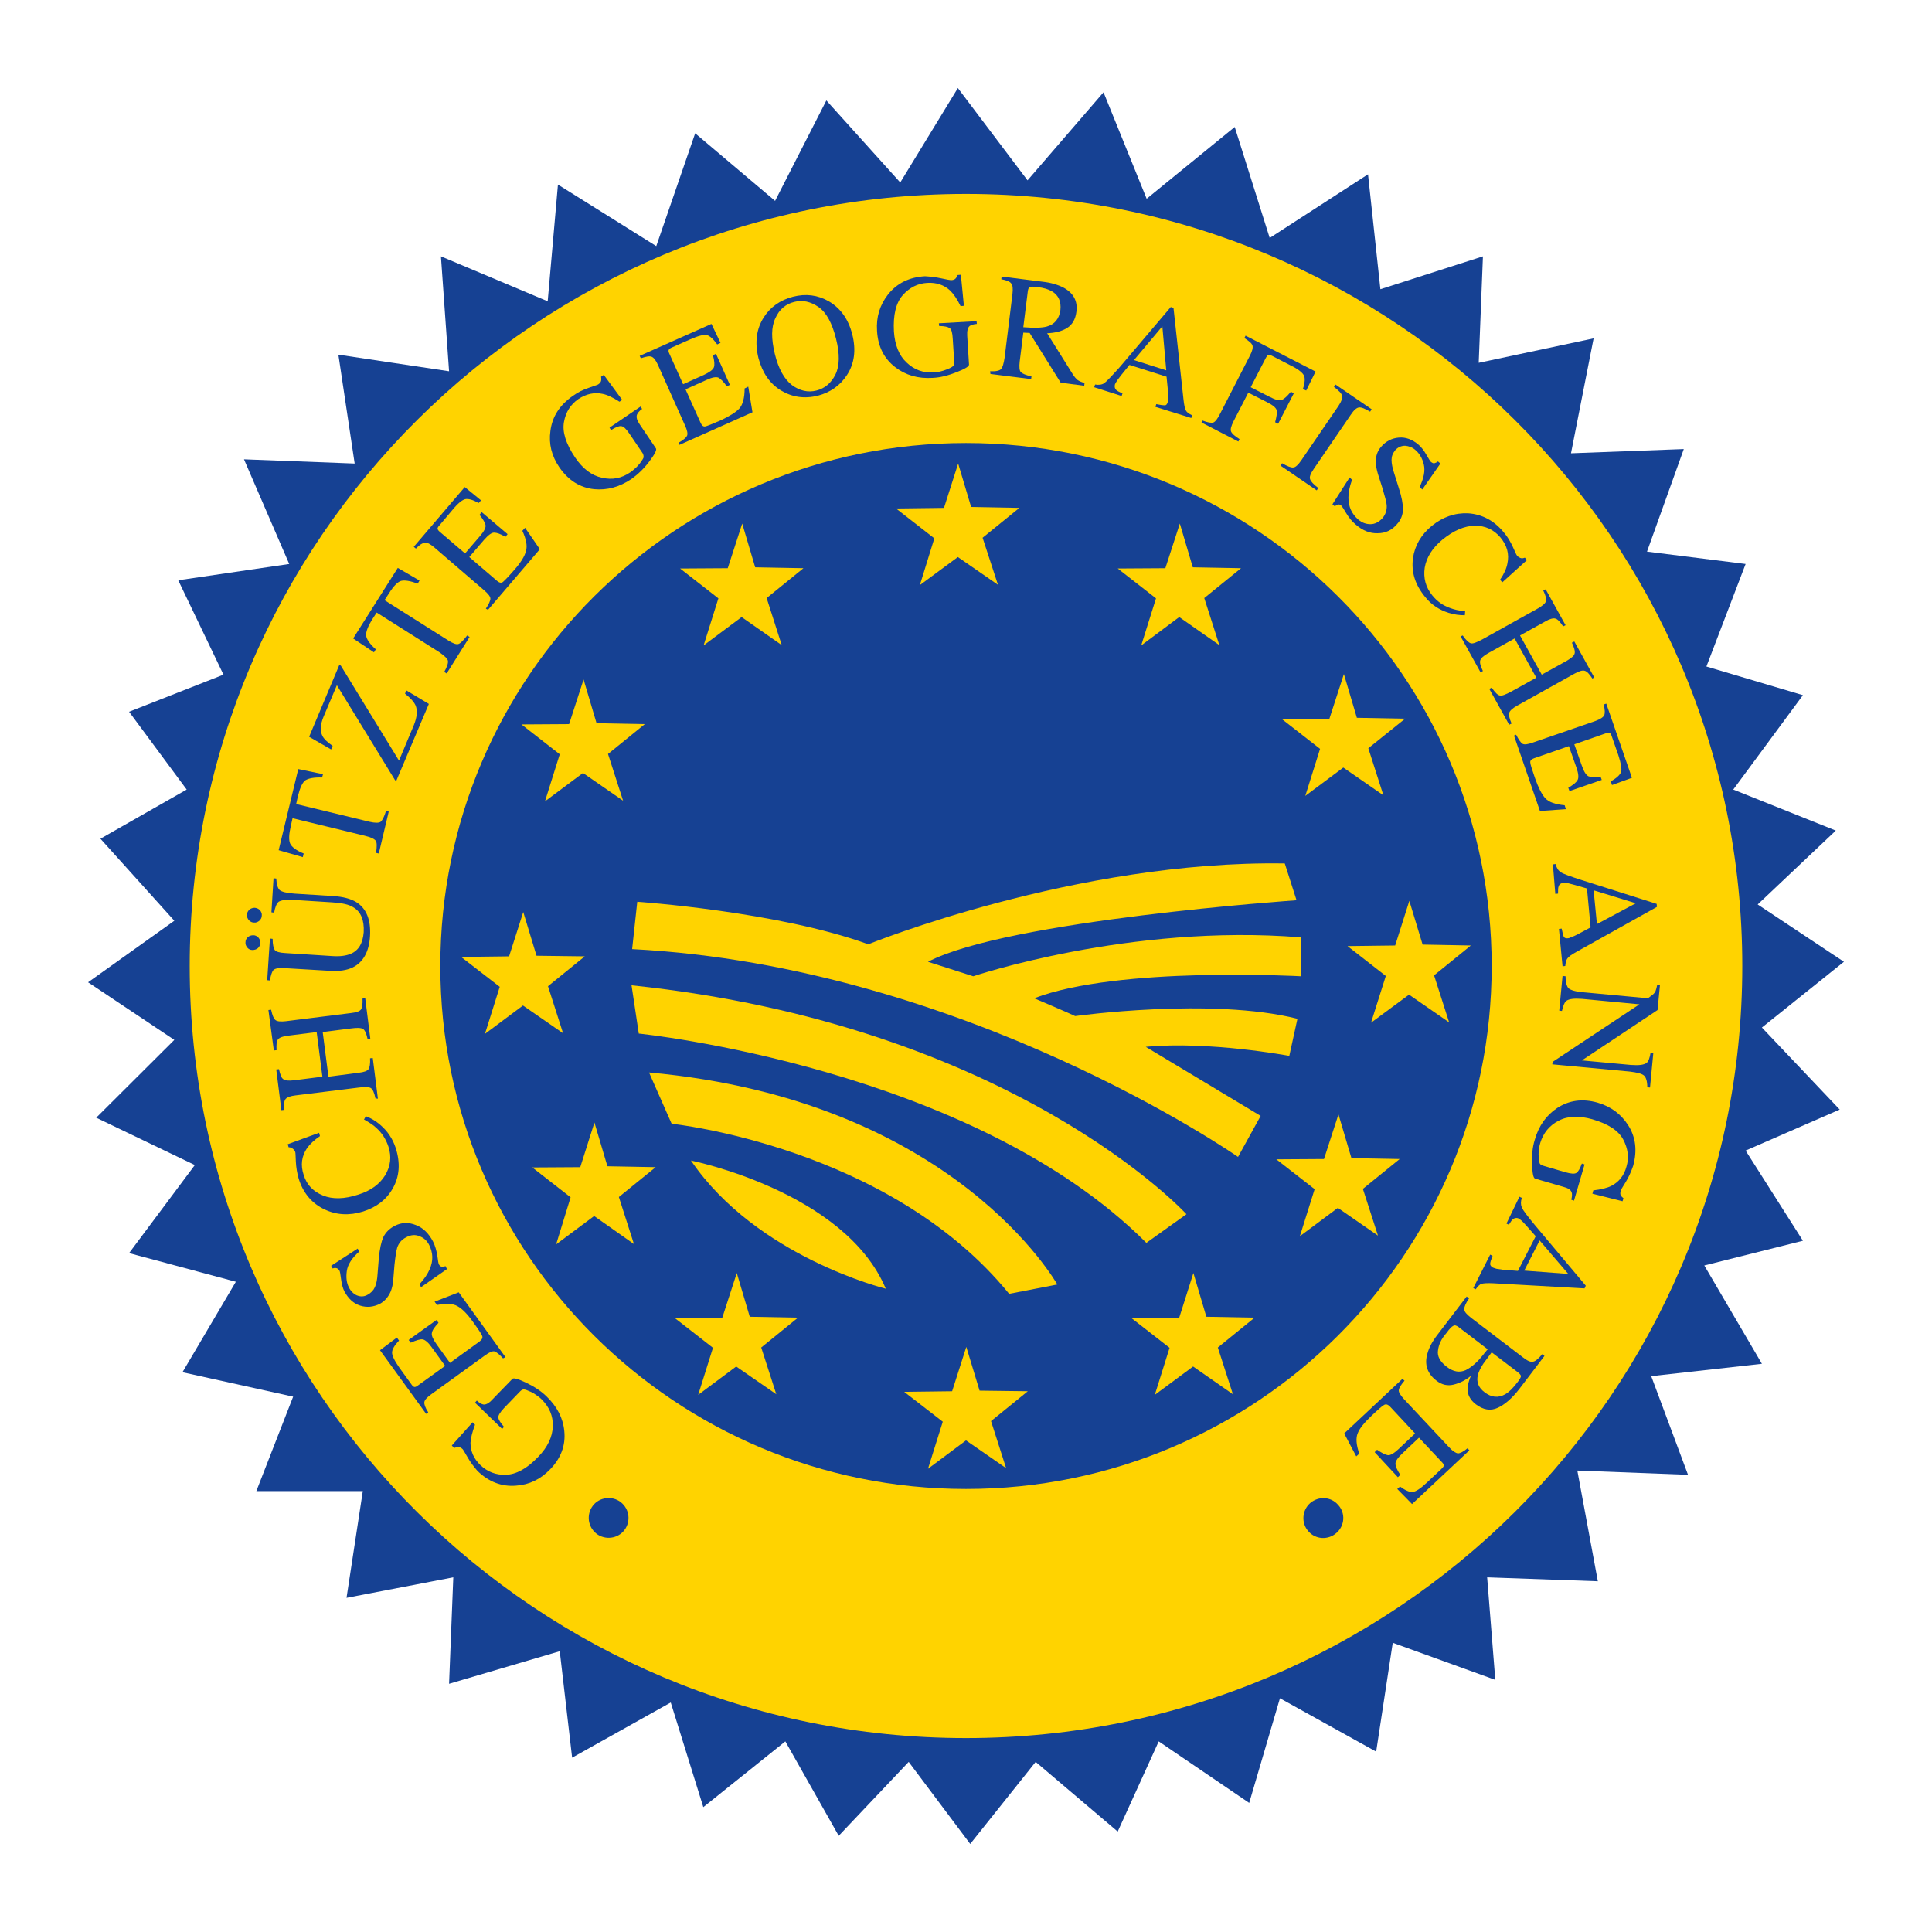 <?xml version="1.0" encoding="UTF-8"?>
<!-- Generator: Adobe Illustrator 24.2.1, SVG Export Plug-In . SVG Version: 6.00 Build 0)  -->
<svg xmlns="http://www.w3.org/2000/svg" xmlns:xlink="http://www.w3.org/1999/xlink" version="1.1" id="Livello_1" x="0px" y="0px" viewBox="0 0 640.6 640.6" style="enable-background:new 0 0 640.6 640.6;" xml:space="preserve">
<style type="text/css">
	.st0{fill:#164193;}
	.st1{fill:#FFD300;}
</style>
<g>
	<g>
		<polygon class="st0" points="230.5,44.2 217.6,81.6 185,61.2 181.6,99.9 146.2,85 148.9,123.1 112.2,117.6 117.6,153.7     80.9,152.3 95.9,187 59.1,192.4 74.1,223.7 42.8,236 61.9,261.8 33.3,278.1 57.8,305.3 29.2,325.7 57.8,344.8 31.9,370.6     64.6,386.3 42.8,415.5 78.2,425 60.5,455 97.2,463.1 85,494.4 120.3,494.4 114.9,529.8 150.3,523 148.9,558.3 185.6,547.5     189.7,582.8 222.4,564.5 233.2,599.2 260.4,577.4 278.1,608.7 301.3,584.2 321.7,611.4 343.4,584.2 370.6,607.3 384.2,577.4     414.2,597.8 424.4,563.1 456.3,580.8 461.8,544.7 495.8,557 493.1,523 529.8,524.3 523,487.6 559.7,489 547.5,456.3 584.2,452.2     565.1,419.6 597.8,411.4 578.8,381.5 610,367.9 584.2,340.7 611.4,318.9 582.8,299.9 608.7,275.4 574.7,261.8 597.8,230.5     565.8,221 578.8,187 546.1,182.9 558.3,148.9 520.9,150.3 528.4,112.2 490.3,120.3 491.7,85 457.7,95.9 453.6,57.8 421,78.9     409.4,42.1 380.2,65.9 365.9,30.6 340.7,59.8 317.6,29.2 298.5,60.5 274,33.3 257,66.6   "></polygon>
		<g>
			<g>
				<g>
					<path class="st1" d="M320.3,64.3c-142.1,0-257.4,114.6-257.4,256c0,141.4,115.2,256,257.4,256c142.1,0,257.4-114.6,257.4-256       C577.7,178.9,462.4,64.3,320.3,64.3z M320.3,493.7C224,493.7,146,416.1,146,320.3c0-95.8,78.1-173.4,174.3-173.4       c96.3,0,174.3,77.6,174.3,173.4C494.6,416.1,416.6,493.7,320.3,493.7z"></path>
				</g>
			</g>
			<g>
				<polygon class="st1" points="241.3,188.4 246.1,173.6 250.4,188.1 266.4,188.4 254.2,198.3 259.2,213.9 245.9,204.6 233.3,214       238.2,198.4 225.5,188.5     "></polygon>
				<polygon class="st1" points="313,168.4 317.7,153.7 322,168.1 338,168.4 325.8,178.3 330.9,193.9 317.6,184.7 305,194       309.8,178.5 297.1,168.6     "></polygon>
				<polygon class="st1" points="386.4,188.4 391.2,173.6 395.5,188.1 411.5,188.4 399.3,198.3 404.3,213.9 391,204.6 378.4,214       383.3,198.4 370.6,188.5     "></polygon>
				<polygon class="st1" points="440.8,238.3 445.6,223.5 449.9,238 465.9,238.3 453.7,248.1 458.7,263.7 445.4,254.5 432.8,263.9       437.7,248.3 425,238.4     "></polygon>
				<polygon class="st1" points="462.6,313.5 467.3,298.7 471.7,313.2 487.7,313.5 475.5,323.4 480.5,339 467.2,329.8 454.6,339.1       459.5,323.6 446.8,313.7     "></polygon>
				<polygon class="st1" points="439,384.3 443.8,369.5 448.1,384 464.1,384.3 451.9,394.2 456.9,409.7 443.6,400.5 431,409.9       435.9,394.3 423.2,384.4     "></polygon>
				<polygon class="st1" points="391,436.9 395.7,422.1 400,436.6 416,436.9 403.8,446.8 408.8,462.3 395.6,453.1 382.9,462.5       387.8,446.9 375.1,437     "></polygon>
				<polygon class="st1" points="315.7,461.3 320.4,446.6 324.8,461.1 340.8,461.3 328.6,471.2 333.6,486.8 320.3,477.6 307.7,487       312.6,471.4 299.8,461.5     "></polygon>
				<polygon class="st1" points="239.5,436.9 244.3,422.1 248.6,436.6 264.6,436.9 252.4,446.8 257.4,462.3 244.1,453.1       231.5,462.5 236.4,446.9 223.7,437     "></polygon>
				<polygon class="st1" points="192.4,387 197.1,372.2 201.4,386.7 217.4,387 205.2,396.9 210.2,412.5 197,403.2 184.4,412.6       189.2,397 176.5,387.1     "></polygon>
				<polygon class="st1" points="168.8,317.1 173.5,302.4 177.9,316.9 193.9,317.1 181.7,327 186.7,342.6 173.4,333.4 160.8,342.8       165.7,327.2 152.9,317.3     "></polygon>
				<polygon class="st1" points="188.7,240.1 193.5,225.3 197.8,239.8 213.8,240.1 201.6,250 206.6,265.5 193.3,256.3 180.7,265.7       185.6,250.1 172.9,240.2     "></polygon>
			</g>
		</g>
	</g>
	<g>
		<path class="st1" d="M211.3,299c0,0,46.7,3.2,76.6,14.1c0,0,68.7-27.9,138.1-26.8l3.9,12.2c0,0-95.9,6.6-122.2,20.4l15,4.8    c0,0,51.9-17.5,108.6-12.9v12.9c0,0-60.5-3.4-88.4,7.3c0,0,11.8,5,13.6,5.9c0,0,45.1-6.3,73.7,0.9l-2.7,12.3c0,0-26.5-5-47.6-3    l38.1,22.9l-7.5,13.6c0,0-90.5-63.2-200.9-68.9L211.3,299z"></path>
		<path class="st1" d="M209.4,326.7l2.4,16c0,0,110.2,11.2,168.3,69.4l13.3-9.5C393.3,402.5,335.9,339.9,209.4,326.7z"></path>
		<path class="st1" d="M215.2,355.6l7.5,17c0,0,72.1,7.5,111.9,56.4l16-3.1C350.5,426,316.8,364.8,215.2,355.6z"></path>
		<path class="st1" d="M229.1,384.8c0,0,51,10.2,64.6,42.5C293.7,427.3,250.9,416.8,229.1,384.8z"></path>
	</g>
	<g>
		<path class="st0" d="M155.1,483.3c-1-1.7-1.5-2.6-1.7-2.8c-0.5-0.5-1-0.7-1.4-0.7c-0.4,0-0.9,0.1-1.4,0.3l-0.8-0.8l6.9-7.7    l0.8,0.8c-0.9,2.4-1.4,4.4-1.5,6c0,2.8,1.1,5.3,3.3,7.4c2.3,2.2,5.1,3.3,8.4,3.2c3.4-0.1,7-2,10.8-6c3.1-3.2,4.7-6.6,4.8-10.1    c0.1-3.5-1.2-6.4-3.7-8.9c-0.4-0.4-1-0.9-1.6-1.3c-0.7-0.5-1.3-0.9-2-1.2c-1.1-0.5-1.9-0.8-2.3-0.8c-0.4,0-0.8,0.2-1.2,0.6    l-5.4,5.6c-1.3,1.4-1.9,2.4-1.9,3.1c0.1,0.7,0.7,1.7,1.9,3.1l-0.6,0.7l-9-8.7l0.6-0.7c0.9,0.8,1.6,1.2,2.2,1.3    c0.8,0.1,1.8-0.4,2.9-1.6l6.7-6.9c0.4-0.4,1.9,0,4.6,1.3c2.7,1.3,5,2.8,6.8,4.6c3.4,3.3,5.4,7.1,5.8,11.4c0.5,4.7-1.1,9-4.7,12.7    c-3.2,3.3-6.9,5.1-11.3,5.4c-4.8,0.4-9.1-1.3-12.8-4.9C157.2,486.4,156,484.9,155.1,483.3z"></path>
		<path class="st0" d="M166.8,450.4c-1.2-1.3-2.2-2.1-2.8-2.3c-0.7-0.2-1.8,0.3-3.3,1.4l-17.7,12.8c-1.4,1-2.2,1.9-2.3,2.6    c-0.1,0.7,0.3,1.9,1.3,3.4l-0.7,0.5l-15.3-21.1l5.6-4.2l0.7,1c-1.5,1.6-2.3,2.9-2.3,4c0,1,0.8,2.7,2.5,5.1l3.9,5.4    c0.4,0.6,0.8,0.9,1.1,0.9c0.3,0,0.7-0.2,1.2-0.6l8.9-6.4l-4.4-6.1c-1.2-1.7-2.3-2.6-3.1-2.7c-0.8-0.1-2.1,0.3-3.9,1.1l-0.7-0.9    l9.2-6.6l0.7,0.9c-1.3,1.4-2.1,2.5-2.2,3.4c-0.2,0.8,0.4,2.1,1.6,3.8l4.4,6.1l9.8-7.1c0.8-0.6,1.1-1.2,0.9-1.8    c-0.2-0.6-1.2-2.1-3-4.6c-1.9-2.7-3.7-4.5-5.2-5.3c-1.5-0.9-3.8-1-6.8-0.4l-0.8-1.1l8-3.1l15.5,21.5L166.8,450.4z"></path>
		<path class="st0" d="M139.1,425.8c1.6-1.7,2.7-3.4,3.4-5c1.2-2.8,1.1-5.4-0.2-8c-0.7-1.4-1.8-2.4-3.2-2.9    c-1.4-0.6-2.9-0.5-4.5,0.4c-1.4,0.7-2.4,1.9-2.9,3.4c-0.3,1-0.6,2.9-0.9,5.7l-0.4,4.9c-0.1,1.5-0.4,2.7-0.8,3.8    c-0.8,1.9-2,3.3-3.6,4.2c-2.2,1.1-4.4,1.3-6.6,0.6c-2.2-0.7-3.9-2.3-5.2-4.7c-0.5-1-0.9-2.3-1.1-4c-0.2-1.7-0.4-2.6-0.5-2.8    c-0.3-0.5-0.6-0.8-1-0.9c-0.4-0.1-0.8-0.1-1.3,0.1l-0.5-0.9l8.8-5.7l0.5,1c-2.4,2.1-3.8,4.3-4.1,6.4c-0.3,2.1-0.1,4,0.7,5.5    c0.6,1.2,1.5,2.1,2.6,2.6c1.2,0.5,2.4,0.5,3.6-0.2c1.1-0.6,1.9-1.4,2.4-2.5c0.5-1.1,0.8-2.6,0.9-4.5l0.4-5    c0.3-3.2,0.8-5.5,1.5-7.1c0.8-1.6,2-2.8,3.7-3.7c2.3-1.2,4.6-1.3,7.1-0.3c2.4,0.9,4.3,2.8,5.7,5.5c0.7,1.4,1.1,2.9,1.4,4.6    c0.2,1.7,0.4,2.7,0.5,2.9c0.3,0.5,0.6,0.8,1,0.8c0.4,0,0.8,0,1.2-0.2l0.5,1l-8.6,6L139.1,425.8z"></path>
		<path class="st0" d="M98.1,385.2c-0.1-1.9-0.1-3-0.2-3.2c-0.1-0.4-0.4-0.8-0.8-1.1c-0.4-0.3-0.8-0.5-1.4-0.5l-0.3-1l10.4-3.8    l0.3,1.1c-1.9,1.3-3.3,2.6-4.3,4c-1.8,2.7-2.2,5.6-1.1,8.9c1,3.3,3.2,5.5,6.4,6.8c3.2,1.3,7.1,1.2,11.7-0.3    c4.2-1.3,7.1-3.5,8.9-6.4c1.8-3,2.2-6.1,1.1-9.5c-0.8-2.4-2.1-4.5-3.9-6.1c-1-1-2.4-1.9-4.2-2.9l0.6-1.1c1.6,0.6,3.2,1.5,4.7,2.8    c2.5,2.1,4.2,4.7,5.2,7.7c1.6,5,1.3,9.5-1,13.5c-2.1,3.7-5.4,6.2-9.8,7.6c-4.5,1.4-8.8,1.2-12.8-0.7c-4.2-2-7.1-5.4-8.6-10.3    C98.5,388.9,98.2,387.1,98.1,385.2z"></path>
		<path class="st0" d="M124.5,364.2c-0.4-1.9-0.9-3-1.5-3.4c-0.6-0.4-1.9-0.5-4-0.2L98,363.2c-1.7,0.2-2.8,0.6-3.3,1.2    c-0.5,0.6-0.6,1.8-0.5,3.6l-0.9,0.1l-1.7-13.5l0.9-0.1c0.4,1.8,0.8,2.9,1.4,3.3c0.6,0.5,1.8,0.6,3.5,0.4l9.5-1.2l-1.9-14.8    l-9.5,1.2c-1.7,0.2-2.8,0.6-3.3,1.2c-0.5,0.6-0.6,1.8-0.5,3.6l-0.9,0.1L89,334.9l0.9-0.1c0.4,1.8,0.8,2.9,1.4,3.4    c0.6,0.5,1.8,0.6,3.5,0.4l21.6-2.7c1.8-0.2,2.9-0.6,3.3-1.2c0.4-0.6,0.6-1.8,0.5-3.6l0.9-0.1l1.7,13.5l-0.9,0.1    c-0.4-1.9-0.9-3-1.5-3.4c-0.6-0.4-1.9-0.5-4-0.2l-9.4,1.2l1.9,14.8l10-1.3c1.8-0.2,2.9-0.6,3.3-1.2c0.4-0.6,0.6-1.8,0.5-3.6    l0.9-0.1l1.7,13.5L124.5,364.2z"></path>
		<path class="st0" d="M82,314.2c-0.4-0.5-0.7-1.1-0.6-1.8c0-0.7,0.3-1.2,0.8-1.7c0.5-0.4,1.1-0.6,1.8-0.6c0.7,0,1.2,0.3,1.7,0.8    c0.4,0.5,0.7,1.1,0.6,1.8c0,0.7-0.3,1.2-0.8,1.7c-0.5,0.4-1.1,0.6-1.8,0.6C83,315,82.4,314.7,82,314.2z M86.2,301.8    c0.4,0.5,0.7,1.1,0.6,1.8c0,0.7-0.3,1.2-0.8,1.7c-0.5,0.4-1.1,0.7-1.8,0.6c-0.7,0-1.2-0.3-1.7-0.8c-0.4-0.5-0.7-1.1-0.6-1.8    c0-0.7,0.3-1.2,0.8-1.7c0.5-0.4,1.1-0.6,1.8-0.6C85.2,301.1,85.7,301.3,86.2,301.8z M89.5,311.2l0.9,0.1c0,1.9,0.3,3.1,0.7,3.7    c0.5,0.6,1.6,0.9,3.4,1l15.6,1c2.6,0.2,4.6-0.1,6.1-0.7c2.7-1.1,4.1-3.5,4.4-7.2c0.2-4-0.9-6.8-3.5-8.3c-1.4-0.9-3.7-1.4-6.9-1.6    l-12.7-0.8c-2.7-0.2-4.3,0.1-5.1,0.6c-0.7,0.6-1.2,1.8-1.5,3.6l-0.9-0.1l0.7-11.3l0.9,0.1c0.1,1.9,0.5,3.2,1.1,3.8    c0.7,0.6,2.3,1,4.9,1.2l12.7,0.8c3.4,0.2,6,0.9,7.8,2c3.4,2.1,4.9,5.9,4.6,11.2c-0.3,5.3-2.3,8.8-5.8,10.5    c-1.9,0.9-4.4,1.3-7.4,1.1L94.2,321c-1.8-0.1-2.9,0.1-3.5,0.6c-0.5,0.5-0.9,1.7-1.2,3.5l-0.9-0.1L89.5,311.2z"></path>
		<path class="st0" d="M92.4,281.9l6.5-26.9l8.2,1.7l-0.3,1.1c-2.7-0.1-4.5,0.3-5.5,0.9c-1,0.7-1.8,2.4-2.5,5.2l-0.6,2.7l24.4,5.9    c1.8,0.4,3,0.4,3.6,0c0.6-0.5,1.2-1.7,1.8-3.6l0.9,0.2l-3.3,13.9l-0.9-0.2c0.3-2.1,0.3-3.4-0.1-4c-0.4-0.6-1.6-1.2-3.7-1.7    L97,271.3l-0.6,2.7c-0.6,2.6-0.7,4.5-0.2,5.7c0.5,1.1,2,2.3,4.5,3.3l-0.3,1.2L92.4,281.9z"></path>
		<path class="st0" d="M131,258.7l-19.3-31.5l-4.4,10.4c-1.1,2.6-1.2,4.8-0.4,6.4c0.5,1,1.6,2.1,3.4,3.3l-0.5,1.2l-7.3-4.2l10-23.8    l0.5,0.2l19.3,31.5l4.9-11.7c1.1-2.7,1.3-4.9,0.6-6.6c-0.5-1.1-1.6-2.4-3.5-3.9l0.4-1.1l7.5,4.5l-10.8,25.5L131,258.7z"></path>
		<path class="st0" d="M117.1,211.7l14.8-23.4l7.2,4.2l-0.6,1c-2.5-0.9-4.3-1.2-5.5-0.9c-1.1,0.3-2.5,1.7-4,4.1l-1.5,2.3l21.2,13.4    c1.6,1,2.7,1.4,3.4,1.1c0.7-0.3,1.6-1.2,2.8-2.8l0.8,0.5l-7.6,12.1l-0.8-0.5c1-1.8,1.4-3.1,1.2-3.8c-0.2-0.7-1.2-1.6-2.9-2.8    l-20.7-13.1l-1.5,2.3c-1.4,2.3-2.1,4.1-2,5.3c0.1,1.2,1.2,2.8,3.2,4.6l-0.6,1L117.1,211.7z"></path>
		<path class="st0" d="M161.1,201.8c1-1.5,1.5-2.6,1.5-3.3c0-0.7-0.7-1.6-2.1-2.8L144,181.5c-1.3-1.1-2.4-1.7-3.1-1.6    c-0.7,0.1-1.8,0.7-3,2l-0.7-0.6l16.9-19.8l5.4,4.4l-0.8,0.9c-1.9-1.1-3.4-1.5-4.4-1.3c-1,0.2-2.5,1.4-4.3,3.6l-4.3,5.1    c-0.5,0.5-0.7,1-0.6,1.2c0.1,0.3,0.3,0.6,0.8,1l8.3,7.1l4.9-5.7c1.4-1.6,2-2.8,1.9-3.6c-0.1-0.8-0.8-2-2-3.5l0.7-0.9l8.6,7.3    l-0.7,0.9c-1.7-1-2.9-1.4-3.8-1.4c-0.8,0-1.9,0.8-3.3,2.4l-4.9,5.7l9.2,7.9c0.7,0.6,1.4,0.8,1.9,0.4c0.5-0.4,1.8-1.7,3.8-4    c2.2-2.5,3.5-4.6,3.9-6.3c0.5-1.7,0.1-3.9-1.2-6.7l0.9-1l4.9,7.1l-17.2,20.1L161.1,201.8z"></path>
		<path class="st0" d="M195.2,128.6c1.8-0.6,2.8-1,3.1-1.1c0.6-0.4,0.9-0.8,1-1.2c0.1-0.4,0.1-0.9,0-1.4l0.9-0.6l6.1,8.3l-0.9,0.6    c-2.2-1.4-4-2.3-5.6-2.6c-2.7-0.6-5.4,0-8,1.7c-2.6,1.8-4.2,4.3-4.8,7.6c-0.6,3.3,0.6,7.2,3.7,11.8c2.5,3.7,5.5,6,8.9,6.7    c3.4,0.8,6.5,0.2,9.4-1.8c0.5-0.3,1-0.8,1.6-1.3c0.6-0.5,1.1-1.1,1.6-1.7c0.7-1,1.2-1.7,1.2-2s0-0.8-0.3-1.3l-4.4-6.5    c-1.1-1.6-1.9-2.4-2.7-2.5c-0.7-0.1-1.8,0.3-3.4,1.3l-0.5-0.8l10.3-7l0.5,0.8c-1,0.7-1.5,1.4-1.7,1.9c-0.3,0.8,0,1.9,0.9,3.2    l5.4,8c0.3,0.5-0.4,1.9-2.2,4.3c-1.8,2.4-3.8,4.3-5.9,5.8c-4,2.7-8.1,3.8-12.4,3.4c-4.7-0.5-8.5-2.9-11.5-7.2    c-2.6-3.8-3.6-7.8-3-12.1c0.6-4.8,3.1-8.6,7.4-11.6C191.7,130,193.4,129.2,195.2,128.6z"></path>
		<path class="st0" d="M225,146.8c1.6-0.9,2.5-1.7,2.8-2.3c0.3-0.6,0.1-1.8-0.7-3.5l-8.9-19.9c-0.7-1.6-1.4-2.5-2.1-2.8    c-0.7-0.3-1.9-0.1-3.6,0.5l-0.4-0.8l23.8-10.6l3,6.3l-1.1,0.5c-1.3-1.8-2.4-2.8-3.4-3.1c-1-0.2-2.8,0.2-5.5,1.4l-6.1,2.7    c-0.7,0.3-1,0.6-1.1,0.9c-0.1,0.3,0,0.7,0.3,1.3l4.5,10l6.9-3.1c1.9-0.9,3-1.7,3.3-2.5c0.3-0.8,0.2-2.1-0.3-4l1-0.5l4.6,10.3    l-1,0.5c-1.1-1.6-2.1-2.5-2.8-2.9c-0.8-0.3-2.1-0.1-4,0.8l-6.9,3.1l5,11.1c0.4,0.9,0.9,1.3,1.5,1.2c0.6-0.1,2.3-0.8,5.1-2    c3-1.4,5.1-2.7,6.3-4c1.1-1.3,1.7-3.5,1.7-6.6l1.2-0.6l1.4,8.5l-24.2,10.8L225,146.8z"></path>
		<path class="st0" d="M253.2,105.3c2.2-3.5,5.5-5.8,9.7-6.9c4.3-1.1,8.2-0.6,11.9,1.5c3.9,2.3,6.5,5.9,7.8,11    c1.3,5.2,0.7,9.7-1.8,13.5c-2.3,3.5-5.5,5.7-9.6,6.8c-4.5,1.1-8.5,0.5-12.2-1.7c-3.8-2.3-6.2-5.9-7.5-10.7    C250.2,113.6,250.8,109.1,253.2,105.3z M262.6,127.7c2.6,1.9,5.3,2.5,8.1,1.8c2.8-0.7,4.9-2.5,6.3-5.3c1.4-2.8,1.5-6.8,0.2-11.9    c-1.3-5.2-3.2-8.7-5.8-10.5c-2.6-1.8-5.3-2.4-8-1.7c-2.9,0.7-5,2.5-6.3,5.4c-1.4,2.9-1.4,6.8-0.2,11.8    C258.1,122.3,260.1,125.8,262.6,127.7z"></path>
		<path class="st0" d="M312.1,92.3c1.9,0.4,2.9,0.6,3.2,0.6c0.7,0,1.2-0.2,1.5-0.5c0.3-0.3,0.5-0.7,0.7-1.2l1.1-0.1l1,10.3l-1.1,0.1    c-1.1-2.3-2.3-4-3.4-5.1c-2-1.9-4.6-2.8-7.7-2.6c-3.1,0.2-5.8,1.5-8.1,4.1c-2.2,2.5-3.2,6.5-2.9,12c0.3,4.5,1.7,8,4.2,10.3    c2.5,2.4,5.5,3.5,9,3.3c0.6,0,1.3-0.1,2.1-0.3c0.8-0.2,1.5-0.4,2.2-0.7c1.1-0.4,1.8-0.8,2.1-1.1c0.3-0.3,0.4-0.7,0.4-1.3l-0.5-7.8    c-0.1-1.9-0.4-3.1-1-3.5c-0.6-0.4-1.7-0.7-3.5-0.7l-0.1-0.9l12.5-0.7l0.1,0.9c-1.2,0.1-2,0.4-2.4,0.7c-0.6,0.5-0.9,1.6-0.8,3.2    l0.6,9.6c0,0.6-1.3,1.4-4.1,2.5c-2.8,1.1-5.4,1.8-8,1.9c-4.8,0.3-8.9-0.9-12.3-3.5c-3.8-2.9-5.8-6.9-6.1-12.1    c-0.3-4.6,0.9-8.5,3.6-12c3-3.8,7.1-5.8,12.3-6.1C308.4,91.7,310.3,91.9,312.1,92.3z"></path>
		<path class="st0" d="M328.3,123.1c1.9,0.1,3.1-0.2,3.6-0.7c0.5-0.5,0.9-1.8,1.2-3.8l2.6-21.1c0.2-1.7,0.1-2.9-0.4-3.5    c-0.4-0.6-1.5-1.1-3.3-1.4l0.1-0.9l13.5,1.7c2.8,0.3,5.1,1,6.9,1.9c3.4,1.8,4.9,4.5,4.4,8.1c-0.3,2.4-1.3,4.2-3,5.3    c-1.7,1.1-4,1.7-6.7,1.8l8.5,13.6c0.5,0.8,1.1,1.5,1.6,1.9c0.6,0.4,1.3,0.7,2.3,1l-0.1,0.9l-7.8-1l-10.3-16.5l-2.1-0.1l-1.2,9.6    c-0.2,1.8-0.1,3,0.4,3.5c0.5,0.5,1.6,1,3.5,1.4l-0.1,0.9l-13.5-1.7L328.3,123.1z M347,108.3c2.7-0.7,4.2-2.6,4.6-5.5    c0.3-2.8-0.6-4.9-2.8-6.2c-1.2-0.7-2.8-1.2-4.8-1.4c-1.4-0.2-2.2-0.2-2.6,0c-0.3,0.2-0.5,0.6-0.6,1.3l-1.5,12    C342.9,108.8,345.5,108.7,347,108.3z"></path>
		<path class="st0" d="M362.8,128.4l0.3-0.9c1.2,0.2,2.3,0.1,3.1-0.5c0.8-0.6,2.5-2.4,5.1-5.3l16.9-19.9l0.9,0.3l3.3,30.2    c0.2,2,0.5,3.3,0.8,3.8c0.3,0.6,1,1.1,2.1,1.6l-0.3,0.9l-11.9-3.7l0.3-0.9c1.4,0.3,2.3,0.4,2.8,0.4s0.8-0.4,1-1.1    c0.1-0.2,0.1-0.7,0.2-1.3c0-0.6,0-1.3-0.1-2l-0.5-5.1l-12.3-3.9c-2.2,2.7-3.5,4.3-3.9,4.9c-0.4,0.6-0.7,1.1-0.9,1.5    c-0.2,0.8-0.1,1.4,0.4,1.9c0.3,0.3,1,0.7,2.1,1.1l-0.3,0.9L362.8,128.4z M386.7,122.8l-1.3-14.6l-9.4,11.2L386.7,122.8z"></path>
		<path class="st0" d="M398.6,139.4c1.8,0.7,3,0.9,3.7,0.7c0.6-0.2,1.5-1.3,2.4-3.2l9.7-18.9c0.8-1.5,1.1-2.7,0.9-3.4    c-0.2-0.7-1.1-1.5-2.7-2.5l0.4-0.8l23.2,11.9l-3.1,6.3L432,129c0.7-2.1,0.8-3.7,0.3-4.6c-0.6-1-2-2.1-4.5-3.3l-6-3.1    c-0.6-0.3-1-0.4-1.3-0.3c-0.3,0.1-0.5,0.5-0.8,1l-5,9.7l6.3,3.2c1.9,1,3.2,1.3,4,1c0.8-0.3,1.8-1.2,3-2.7l1,0.5l-5.2,10.1l-1-0.5    c0.5-1.9,0.7-3.2,0.5-4c-0.2-0.8-1.3-1.7-3.1-2.6l-6.3-3.2l-4.9,9.5c-0.8,1.6-1.1,2.7-0.8,3.4c0.3,0.7,1.2,1.5,2.8,2.5l-0.4,0.8    l-12.2-6.3L398.6,139.4z"></path>
		<path class="st0" d="M425.1,153.6c1.7,1,3,1.5,3.7,1.4c0.7,0,1.6-0.8,2.7-2.4l12.3-18c1-1.5,1.4-2.6,1.2-3.4    c-0.2-0.8-1.1-1.7-2.7-2.9l0.5-0.8l12,8.2l-0.5,0.8c-1.7-1-2.9-1.5-3.7-1.4c-0.8,0.1-1.7,0.9-2.7,2.4l-12.3,18    c-1.1,1.6-1.5,2.7-1.2,3.4c0.2,0.7,1.1,1.7,2.7,2.9l-0.5,0.8l-12-8.2L425.1,153.6z"></path>
		<path class="st0" d="M448.3,159.1c-0.8,2.2-1.2,4.2-1.2,5.9c0,3,1.1,5.4,3.3,7.3c1.2,1,2.5,1.5,4,1.5c1.5,0,2.8-0.7,4-2    c1-1.2,1.5-2.6,1.4-4.3c-0.1-1.1-0.6-2.9-1.4-5.6l-1.5-4.7c-0.4-1.4-0.7-2.7-0.7-3.8c-0.1-2.1,0.5-3.8,1.7-5.2    c1.6-1.9,3.6-2.9,5.9-3.1c2.3-0.2,4.5,0.6,6.6,2.4c0.8,0.7,1.7,1.8,2.5,3.2c0.8,1.4,1.3,2.2,1.5,2.4c0.5,0.4,0.9,0.6,1.2,0.5    c0.4-0.1,0.8-0.3,1.2-0.6l0.8,0.7l-6,8.6l-0.9-0.8c1.4-2.9,1.9-5.4,1.4-7.5c-0.5-2.1-1.5-3.7-2.8-4.8c-1-0.9-2.2-1.3-3.4-1.4    c-1.3,0-2.4,0.5-3.3,1.5c-0.8,1-1.2,2-1.2,3.2c0,1.2,0.3,2.7,0.9,4.5l1.5,4.8c1,3,1.4,5.4,1.4,7.2c-0.1,1.8-0.7,3.4-2,4.8    c-1.7,2-3.8,3-6.4,3c-2.6,0.1-5-0.9-7.3-2.9c-1.2-1-2.2-2.2-3.1-3.7c-0.9-1.5-1.4-2.3-1.6-2.5c-0.4-0.4-0.8-0.5-1.2-0.4    c-0.4,0.1-0.7,0.3-1,0.6l-0.8-0.7l5.7-8.9L448.3,159.1z"></path>
		<path class="st0" d="M501.6,181.3c0.8,1.8,1.2,2.7,1.4,2.9c0.3,0.4,0.7,0.6,1.1,0.8c0.5,0.2,1,0.1,1.5-0.1l0.7,0.8l-8.2,7.4    l-0.7-0.9c1.3-1.9,2.1-3.7,2.4-5.3c0.7-3.2-0.1-6-2.3-8.7c-2.2-2.6-5-3.9-8.5-3.9c-3.5,0.1-7,1.6-10.7,4.6    c-3.4,2.8-5.3,5.9-5.9,9.3c-0.5,3.4,0.3,6.5,2.5,9.2c1.6,2,3.6,3.4,5.9,4.2c1.3,0.5,3,0.9,5,1.1l-0.1,1.3c-1.7,0-3.5-0.2-5.4-0.8    c-3.1-1-5.7-2.7-7.7-5.2c-3.4-4.1-4.7-8.3-4.1-12.9c0.6-4.2,2.7-7.8,6.2-10.7c3.7-3,7.7-4.4,12.1-4.2c4.6,0.3,8.6,2.4,11.8,6.3    C499.9,178,500.8,179.6,501.6,181.3z"></path>
		<path class="st0" d="M485,210.7c1.1,1.6,2,2.4,2.7,2.6c0.7,0.2,1.9-0.3,3.8-1.3l18.5-10.3c1.5-0.9,2.4-1.6,2.6-2.4    c0.2-0.7-0.1-1.9-0.9-3.5l0.8-0.4l6.6,11.9l-0.8,0.4c-1-1.5-1.8-2.4-2.6-2.6c-0.7-0.2-1.9,0.1-3.4,1l-8.3,4.6l7.2,13l8.3-4.6    c1.5-0.9,2.4-1.6,2.6-2.4c0.2-0.7-0.1-1.9-0.9-3.6l0.8-0.4l6.6,11.9L528,225c-1-1.5-1.8-2.4-2.6-2.6c-0.7-0.2-1.8,0.1-3.4,1    L503,234c-1.6,0.9-2.4,1.7-2.6,2.4c-0.2,0.7,0.1,1.9,0.8,3.5l-0.8,0.4l-6.6-11.9l0.8-0.4c1.1,1.6,2,2.5,2.7,2.6    c0.7,0.2,1.9-0.3,3.8-1.3l8.3-4.6l-7.2-13l-8.8,4.9c-1.6,0.9-2.4,1.7-2.6,2.4c-0.2,0.7,0.1,1.9,0.9,3.5l-0.8,0.4l-6.6-11.9    L485,210.7z"></path>
		<path class="st0" d="M502.7,243.6c0.8,1.6,1.5,2.6,2.1,3c0.6,0.4,1.8,0.2,3.5-0.4l20.6-7.1c1.6-0.6,2.6-1.2,3-1.9    c0.3-0.7,0.3-1.9-0.2-3.6l0.9-0.3l8.5,24.6l-6.6,2.4l-0.4-1.2c1.9-1.1,3-2.1,3.4-3.1c0.3-1,0-2.8-0.9-5.6l-2.2-6.3    c-0.2-0.7-0.5-1.1-0.8-1.1c-0.3-0.1-0.7,0-1.3,0.2l-10.3,3.6l2.5,7.1c0.7,2,1.4,3.1,2.2,3.5c0.8,0.3,2.1,0.4,4,0.1l0.4,1.1    l-10.7,3.7l-0.4-1.1c1.7-1,2.7-1.8,3.1-2.6c0.4-0.7,0.3-2.1-0.4-4.1l-2.5-7.1l-11.5,4c-0.9,0.3-1.4,0.8-1.3,1.4    c0,0.6,0.6,2.4,1.6,5.3c1.1,3.1,2.2,5.3,3.4,6.6c1.2,1.3,3.3,2,6.4,2.3l0.4,1.3l-8.6,0.6l-8.6-25L502.7,243.6z"></path>
		<path class="st0" d="M514.9,286.6l0.9-0.1c0.3,1.2,0.8,2.1,1.7,2.7c0.9,0.6,3.2,1.4,6.9,2.6l24.9,7.9l0.1,1l-26.5,14.8    c-1.8,1-2.8,1.7-3.2,2.3c-0.4,0.5-0.6,1.4-0.7,2.5l-0.9,0.1l-1.2-12.4l0.9-0.1c0.3,1.4,0.5,2.3,0.7,2.7c0.2,0.4,0.7,0.6,1.4,0.5    c0.2,0,0.6-0.1,1.2-0.4c0.6-0.2,1.2-0.5,1.8-0.8l4.5-2.4l-1.2-12.9c-3.3-1-5.3-1.5-6.1-1.7c-0.7-0.2-1.3-0.2-1.7-0.2    c-0.8,0.1-1.4,0.5-1.6,1.2c-0.2,0.4-0.2,1.2-0.2,2.4l-0.9,0.1L514.9,286.6z M529.5,306.4l12.9-6.9l-14-4.3L529.5,306.4z"></path>
		<path class="st0" d="M519.1,323.7c0,2,0.4,3.4,1,4c0.7,0.6,2.3,1.1,4.8,1.3l21.5,2l0.8-0.6c0.9-0.6,1.5-1.2,1.7-1.7    c0.2-0.5,0.4-1.2,0.6-2.2l0.9,0.1l-0.8,8.3l-25.1,16.7l16.2,1.5c2.7,0.2,4.4,0,5.3-0.7c0.6-0.5,1-1.6,1.3-3.4l0.9,0.1l-1.1,11.5    l-0.9-0.1c0-1.9-0.4-3.2-1-3.8c-0.7-0.7-2.3-1.1-4.8-1.4l-25.7-2.4l0.1-0.8l28.8-19.1l-19-1.8c-2.7-0.2-4.4,0-5.3,0.7    c-0.6,0.5-1,1.6-1.4,3.3l-0.9-0.1l1.1-11.5L519.1,323.7z"></path>
		<path class="st0" d="M539,392c-1,1.6-1.6,2.6-1.6,2.8c-0.2,0.7-0.2,1.2,0,1.5c0.2,0.4,0.5,0.7,0.9,1l-0.3,1l-10-2.5l0.3-1.1    c2.6-0.3,4.6-0.8,6-1.5c2.5-1.3,4.2-3.4,5-6.4c0.9-3,0.5-6-1.1-9c-1.6-3-5.1-5.2-10.3-6.7c-4.3-1.2-8.1-1.1-11.1,0.5    c-3.1,1.6-5.1,4.1-6.1,7.4c-0.2,0.6-0.3,1.2-0.4,2c-0.1,0.8-0.2,1.6-0.1,2.3c0,1.2,0.2,2,0.3,2.4c0.2,0.4,0.5,0.6,1.1,0.8l7.5,2.2    c1.8,0.5,3,0.6,3.6,0.2c0.6-0.4,1.2-1.4,1.8-3.1l0.9,0.3l-3.5,12l-0.9-0.3c0.3-1.2,0.3-2,0.1-2.5c-0.3-0.8-1.2-1.4-2.8-1.8    l-9.3-2.7c-0.6-0.2-0.9-1.7-1-4.7c-0.1-3,0.1-5.7,0.9-8.2c1.3-4.6,3.8-8.1,7.4-10.5c4-2.6,8.4-3.2,13.4-1.8    c4.4,1.3,7.7,3.7,10.1,7.4c2.6,4,3.1,8.6,1.7,13.6C540.8,388.6,540,390.4,539,392z"></path>
		<path class="st0" d="M503.8,396.8l0.8,0.4c-0.4,1.2-0.4,2.2,0,3.2c0.4,0.9,1.9,2.9,4.4,5.9l16.8,20l-0.4,0.9l-30.3-1.7    c-2-0.1-3.3,0-3.9,0.2c-0.6,0.2-1.2,0.8-1.9,1.8l-0.8-0.4l5.6-11.1l0.8,0.4c-0.5,1.3-0.8,2.2-0.8,2.7c0,0.5,0.3,0.8,0.9,1.2    c0.2,0.1,0.6,0.2,1.2,0.4c0.6,0.1,1.3,0.2,2,0.3l5.1,0.4l5.9-11.5c-2.3-2.6-3.7-4.2-4.2-4.7c-0.5-0.5-1-0.9-1.3-1.1    c-0.7-0.4-1.4-0.3-2,0.1c-0.4,0.3-0.8,0.9-1.4,1.9l-0.8-0.4L503.8,396.8z M505.4,421.3l14.6,1.1l-9.5-11.1L505.4,421.3z"></path>
		<path class="st0" d="M487.1,430.5c-1.1,1.6-1.6,2.8-1.6,3.6c0,0.8,0.8,1.7,2.2,2.8l17.3,13.2c1.4,1.1,2.5,1.6,3.3,1.4    c0.8-0.1,1.8-1,3.1-2.5l0.7,0.6l-8.3,10.9c-2.4,3.1-4.8,5.2-7.2,6.3c-2.4,1.1-4.8,0.7-7.3-1.2c-1.8-1.4-2.7-3.1-2.7-5.1    c0-1.1,0.4-2.6,1.1-4.3c-1.8,1.5-3.7,2.4-5.7,2.9c-2,0.5-3.9,0.1-5.7-1.3c-3-2.3-4.1-5.3-3-9c0.5-1.9,1.6-4,3.3-6.2l9.7-12.7    L487.1,430.5z M476.8,447.8c-0.3,1.9,0.7,3.7,2.9,5.4c2.2,1.7,4.3,2,6.3,1.1c2-1,3.9-2.7,5.8-5.1c0.5-0.6,0.7-1,0.9-1.1    c0.1-0.2,0.3-0.4,0.6-0.7l-9.7-7.4c-0.7-0.5-1.3-0.7-1.7-0.4c-0.5,0.2-1.3,1-2.3,2.4C477.9,443.9,477,445.9,476.8,447.8z M490,456    c-0.5,2.2,0.2,4.1,2.2,5.6c2.3,1.8,4.6,2,6.9,0.7c1.2-0.7,2.7-2.1,4.3-4.3c0.6-0.8,0.9-1.4,0.9-1.7c0-0.3-0.3-0.7-0.9-1.2    l-8.8-6.7l-2.8,3.8C490.9,453.6,490.3,454.8,490,456z"></path>
		<path class="st0" d="M465.7,457.8c-1.2,1.4-1.8,2.4-1.9,3.1c-0.1,0.7,0.5,1.7,1.8,3.1l14.9,15.9c1.2,1.3,2.2,1.9,2.9,2    c0.7,0,1.8-0.5,3.2-1.7l0.6,0.7l-19,17.8l-4.9-5l0.9-0.8c1.8,1.3,3.2,1.9,4.2,1.8c1-0.1,2.6-1.1,4.7-3.1l4.9-4.6    c0.5-0.5,0.8-0.9,0.7-1.2c0-0.3-0.3-0.7-0.7-1.1l-7.5-8l-5.5,5.2c-1.5,1.4-2.3,2.6-2.3,3.4c0,0.8,0.5,2.1,1.6,3.7l-0.8,0.8    l-7.7-8.3l0.8-0.8c1.6,1.1,2.8,1.7,3.6,1.8c0.8,0.1,2-0.6,3.5-2l5.5-5.2l-8.3-8.9c-0.7-0.7-1.3-0.9-1.9-0.6    c-0.6,0.3-2,1.5-4.2,3.6c-2.4,2.3-4,4.2-4.6,5.8c-0.7,1.6-0.5,3.9,0.5,6.8l-1,0.9l-4-7.6l19.3-18.1L465.7,457.8z"></path>
	</g>
	<g>
		<path class="st0" d="M205.3,497.7c3.1,2,4,6,2.1,9.1c-1.9,3.1-6,4-9.1,2.1c-3.1-2-4-6-2.1-9.1    C198.1,496.7,202.2,495.8,205.3,497.7z"></path>
		<path class="st0" d="M434.4,498.4c2.8-2.4,6.9-2.2,9.3,0.6c2.5,2.7,2.2,6.9-0.6,9.3c-2.7,2.4-6.9,2.2-9.3-0.6    C431.4,505,431.7,500.8,434.4,498.4z"></path>
	</g>
</g>
</svg>
